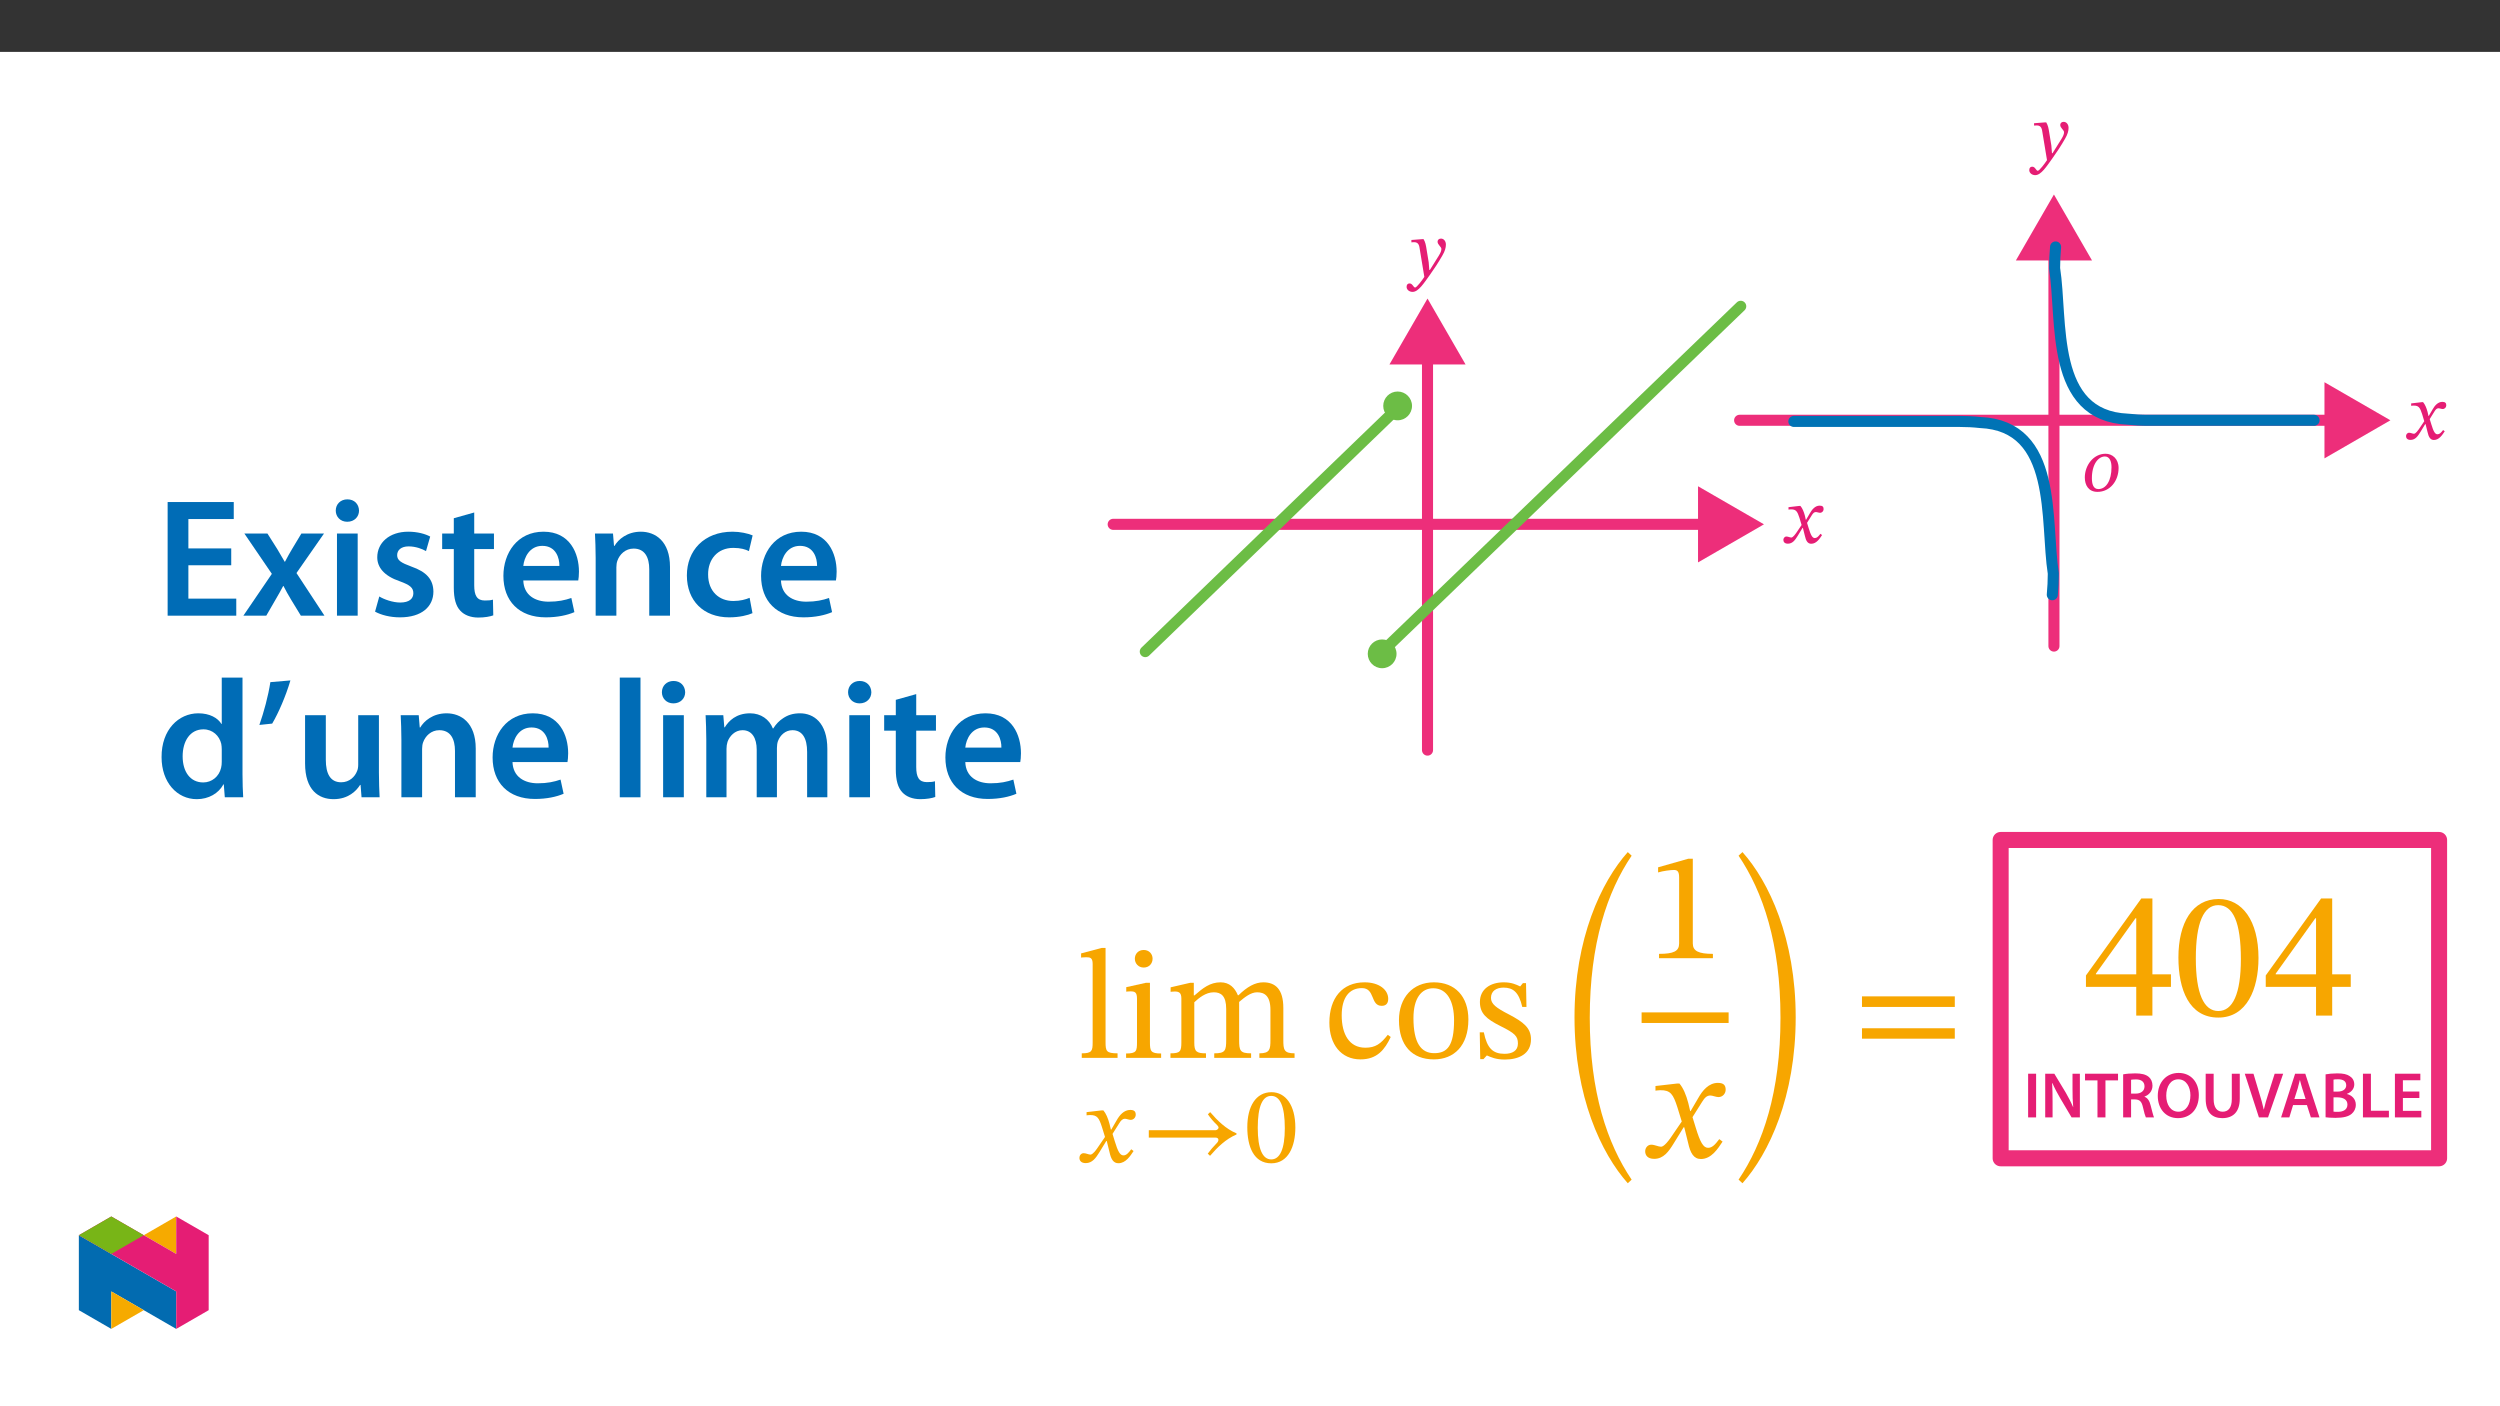 ﻿<?xml version="1.0" encoding="utf-8"?>
<svg xmlns="http://www.w3.org/2000/svg" xmlns:xlink="http://www.w3.org/1999/xlink" viewBox="0 0 960 540" version="1.1">
  <rect x="0" y="0" width="960" height="540" fill="#333333" stroke="none"/>
  <defs>
    <g>
      <symbol overflow="visible" id="glyph0-0">
        <path style="stroke:none;" d="M 9.562 -5.078 L 9.562 -5.562 C 9.562 -8.812 14.375 -11.156 14.375 -15.547 C 14.375 -18.656 11.781 -20.031 8.844 -20.031 C 5.828 -20.031 3.766 -18.297 3.766 -15.875 C 3.766 -14.469 4.328 -13.781 5.297 -13.781 C 6.016 -13.781 6.641 -14.172 6.641 -15.094 C 6.641 -16.234 6.016 -16.266 6.016 -17.25 C 6.016 -18.172 6.812 -18.859 8.578 -18.859 C 10.484 -18.859 11.688 -17.812 11.688 -15.453 C 11.688 -10.844 8.375 -9.75 8.375 -5.859 L 8.375 -5.078 Z M 10.703 -1.438 C 10.703 -2.359 10.078 -3.234 9.031 -3.234 C 7.922 -3.234 7.266 -2.391 7.266 -1.438 C 7.266 -0.453 7.828 0.234 9 0.234 C 10.078 0.234 10.703 -0.484 10.703 -1.438 Z M 17.781 5.047 L 17.781 -23.5 L 0.297 -23.5 L 0.297 5.047 Z M 16.234 3.438 L 1.828 3.438 L 1.828 -21.938 L 16.234 -21.938 Z M 16.234 3.438 " />
      </symbol>
      <symbol overflow="visible" id="glyph0-1">
        <path style="stroke:none;" d="M 7.5 -9.719 C 7.141 -12.109 6.938 -13.062 6.25 -14.234 L 5.828 -14.234 L 1.578 -13.906 L 1.578 -13 C 1.578 -13 2.219 -13.062 2.625 -13.062 C 4.453 -13.062 4.609 -11.594 4.812 -10.25 L 6.547 0.266 C 5.734 1.547 3.594 4.359 3.016 4.359 C 2.359 4.359 2.031 2.781 0.891 2.781 C 0.203 2.781 -0.266 3.203 -0.266 4.094 C -0.266 5.203 0.781 6.031 2.031 6.031 C 4.297 6.031 6.391 2.656 8.641 -0.453 C 10.188 -2.594 11.891 -5.172 13.516 -8.016 C 14.469 -9.625 14.828 -10.969 14.828 -12.141 C 14.828 -13.422 14.047 -14.438 12.938 -14.438 C 12.078 -14.438 11.625 -13.875 11.625 -13.234 C 11.625 -12.109 13.094 -11.266 13.094 -10.484 C 13.094 -9.781 12.828 -9.062 12.109 -7.891 L 8.672 -2.391 L 8.453 -2.391 L 8.219 -5.344 Z M 7.5 -9.719 " />
      </symbol>
      <symbol overflow="visible" id="glyph0-2">
        <path style="stroke:none;" d="M 9.422 -8.938 L 9.297 -8.938 L 8.969 -10.438 C 8.547 -12.047 7.984 -13.359 7.234 -14.234 L 6.812 -14.234 L 2.656 -13.75 L 2.656 -12.828 C 2.656 -12.828 3.109 -12.906 3.594 -12.906 C 5.562 -12.938 6.062 -12.141 6.875 -9.625 L 7.688 -6.906 L 5.562 -3.766 C 4.391 -2.094 3.859 -2.094 3.734 -2.094 C 3.234 -2.094 2.516 -2.484 1.859 -2.484 C 1.141 -2.484 0.688 -1.797 0.688 -1.203 C 0.688 -0.453 1.141 0.266 2.422 0.266 C 4.219 0.266 5.203 -1.141 6.156 -2.688 L 8.047 -5.797 L 8.188 -5.797 L 8.938 -2.781 C 9.359 -0.844 10.016 0.297 11.391 0.297 C 13.422 0.297 14.672 -1.734 15.547 -3.047 L 14.922 -3.531 C 14.109 -2.453 13.547 -1.891 12.766 -1.891 C 11.844 -1.891 11.234 -2.953 10.406 -5.703 L 9.781 -7.734 L 11.594 -10.641 C 12.109 -11.484 12.531 -11.891 13.219 -11.891 C 13.594 -11.891 14.281 -11.594 14.766 -11.594 C 15.578 -11.594 16.141 -12.281 16.141 -13 C 16.141 -13.844 15.781 -14.344 14.641 -14.344 C 12.891 -14.344 11.688 -12.859 10.875 -11.422 Z M 9.422 -8.938 " />
      </symbol>
      <symbol overflow="visible" id="glyph0-3">
        <path style="stroke:none;" d="M 13.75 -8.875 C 13.75 -12.438 11.297 -14.344 8.766 -14.344 C 4.062 -14.344 0.781 -9.859 0.781 -5.234 C 0.781 -2.297 2.188 0.297 5.656 0.297 C 10.406 0.297 13.75 -3.859 13.75 -8.875 Z M 11.031 -9.172 C 11.031 -3.969 8.938 -0.781 5.984 -0.781 C 4 -0.781 3.5 -2.781 3.5 -4.969 C 3.5 -10.312 5.953 -13.297 8.516 -13.297 C 10.312 -13.297 11.031 -11.391 11.031 -9.172 Z M 11.031 -9.172 " />
      </symbol>
      <symbol overflow="visible" id="glyph1-0">
        <path style="stroke:none;" d="M 22.312 -11.859 L 22.312 -12.969 C 22.312 -20.578 33.547 -26.016 33.547 -36.266 C 33.547 -43.516 27.469 -46.656 20.641 -46.656 C 13.594 -46.656 8.781 -42.672 8.781 -37.031 C 8.781 -33.75 10.109 -32.141 12.344 -32.141 C 14.016 -32.141 15.484 -33.047 15.484 -35.219 C 15.484 -37.859 14.016 -37.938 14.016 -40.234 C 14.016 -42.406 15.906 -44 20.016 -44 C 24.484 -44 27.266 -41.562 27.266 -36.047 C 27.266 -25.312 19.531 -22.734 19.531 -13.672 L 19.531 -11.859 Z M 24.969 -3.344 C 24.969 -5.516 23.5 -7.469 21.062 -7.469 C 18.484 -7.469 16.953 -5.578 16.953 -3.344 C 16.953 -1.047 18.266 0.562 20.984 0.562 C 23.5 0.562 24.969 -1.109 24.969 -3.344 Z M 41.484 11.781 L 41.484 -54.734 L 0.703 -54.734 L 0.703 11.781 Z M 37.859 8.094 L 4.25 8.094 L 4.25 -51.188 L 37.859 -51.188 Z M 37.859 8.094 " />
      </symbol>
      <symbol overflow="visible" id="glyph1-1">
        <path style="stroke:none;" d="M 33.547 -11.016 L 33.547 -15.828 L 26.422 -15.828 L 26.422 -44.984 L 22.172 -44.984 L 0.906 -15.406 L 0.906 -11.016 L 20.219 -11.016 L 20.219 0 L 26.422 0 L 26.422 -11.016 Z M 20.219 -15.828 L 4.734 -15.828 L 4.734 -16.109 L 19.938 -37.375 L 20.219 -37.375 Z M 20.219 -15.828 " />
      </symbol>
      <symbol overflow="visible" id="glyph1-2">
        <path style="stroke:none;" d="M 32.641 -22.109 C 32.641 -36.469 26.359 -44.766 17.359 -44.766 C 7.25 -44.766 1.891 -35.562 1.891 -22.312 C 1.891 -9.969 6 0.766 17.219 0.766 C 28.172 0.766 32.641 -10.188 32.641 -22.109 Z M 25.875 -21.688 C 25.875 -8.297 22.734 -1.75 17.219 -1.75 C 11.641 -1.75 8.578 -8.438 8.578 -21.969 C 8.578 -35.781 11.641 -42.406 17.156 -42.406 C 22.875 -42.406 25.875 -35.844 25.875 -21.688 Z M 25.875 -21.688 " />
      </symbol>
      <symbol overflow="visible" id="glyph2-0">
        <path style="stroke:none;" d="M 0 0 L 12.453 0 L 12.453 -17.438 L 0 -17.438 Z M 6.219 -9.844 L 2 -16.188 L 10.453 -16.188 Z M 6.969 -8.719 L 11.203 -15.062 L 11.203 -2.359 Z M 2 -1.25 L 6.219 -7.594 L 10.453 -1.25 Z M 1.25 -15.062 L 5.484 -8.719 L 1.25 -2.359 Z M 1.25 -15.062 " />
      </symbol>
      <symbol overflow="visible" id="glyph2-1">
        <path style="stroke:none;" d="M 1.766 -16.781 L 1.766 0 L 4.828 0 L 4.828 -16.781 Z M 1.766 -16.781 " />
      </symbol>
      <symbol overflow="visible" id="glyph2-2">
        <path style="stroke:none;" d="M 4.578 0 L 4.578 -6 C 4.578 -8.766 4.531 -10.984 4.406 -13.156 L 4.516 -13.172 C 5.328 -11.281 6.422 -9.234 7.5 -7.391 L 11.875 0 L 15.062 0 L 15.062 -16.781 L 12.234 -16.781 L 12.234 -10.938 C 12.234 -8.375 12.281 -6.203 12.5 -3.953 L 12.453 -3.953 C 11.688 -5.781 10.688 -7.719 9.594 -9.594 L 5.25 -16.781 L 1.75 -16.781 L 1.75 0 Z M 4.578 0 " />
      </symbol>
      <symbol overflow="visible" id="glyph2-3">
        <path style="stroke:none;" d="M 4.984 0 L 8.047 0 L 8.047 -14.219 L 12.875 -14.219 L 12.875 -16.781 L 0.203 -16.781 L 0.203 -14.219 L 4.984 -14.219 Z M 4.984 0 " />
      </symbol>
      <symbol overflow="visible" id="glyph2-4">
        <path style="stroke:none;" d="M 1.766 0 L 4.812 0 L 4.812 -6.906 L 6.344 -6.906 C 8.094 -6.844 8.859 -6.156 9.359 -3.953 C 9.812 -1.875 10.234 -0.5 10.484 0 L 13.625 0 C 13.297 -0.641 12.859 -2.594 12.297 -4.688 C 11.906 -6.297 11.188 -7.469 9.969 -7.922 L 9.969 -8 C 11.562 -8.547 13.031 -10.016 13.031 -12.172 C 13.031 -13.625 12.5 -14.797 11.578 -15.562 C 10.438 -16.516 8.812 -16.906 6.406 -16.906 C 4.625 -16.906 2.938 -16.766 1.766 -16.531 Z M 4.812 -14.453 C 5.109 -14.516 5.734 -14.594 6.703 -14.594 C 8.688 -14.594 9.969 -13.719 9.969 -11.906 C 9.969 -10.234 8.688 -9.141 6.625 -9.141 L 4.812 -9.141 Z M 4.812 -14.453 " />
      </symbol>
      <symbol overflow="visible" id="glyph2-5">
        <path style="stroke:none;" d="M 8.891 -17.078 C 4.156 -17.078 0.891 -13.453 0.891 -8.266 C 0.891 -3.359 3.891 0.281 8.641 0.281 C 13.25 0.281 16.656 -2.938 16.656 -8.562 C 16.656 -13.375 13.766 -17.078 8.891 -17.078 Z M 8.797 -14.625 C 11.859 -14.625 13.422 -11.625 13.422 -8.469 C 13.422 -4.953 11.75 -2.188 8.797 -2.188 C 5.859 -2.188 4.141 -4.906 4.141 -8.344 C 4.141 -11.812 5.75 -14.625 8.797 -14.625 Z M 8.797 -14.625 " />
      </symbol>
      <symbol overflow="visible" id="glyph2-6">
        <path style="stroke:none;" d="M 1.75 -16.781 L 1.75 -7.172 C 1.75 -1.891 4.266 0.281 8.141 0.281 C 12.172 0.281 14.844 -2.016 14.844 -7.203 L 14.844 -16.781 L 11.781 -16.781 L 11.781 -7 C 11.781 -3.719 10.453 -2.188 8.25 -2.188 C 6.172 -2.188 4.812 -3.719 4.812 -7 L 4.812 -16.781 Z M 1.75 -16.781 " />
      </symbol>
      <symbol overflow="visible" id="glyph2-7">
        <path style="stroke:none;" d="M 9.109 0 L 14.922 -16.781 L 11.656 -16.781 L 9.219 -9.109 C 8.562 -7.078 7.938 -5.031 7.5 -3.031 L 7.453 -3.031 C 7.031 -5.078 6.453 -7.031 5.797 -9.141 L 3.516 -16.781 L 0.172 -16.781 L 5.609 0 Z M 9.109 0 " />
      </symbol>
      <symbol overflow="visible" id="glyph2-8">
        <path style="stroke:none;" d="M 10.438 -4.75 L 11.953 0 L 15.266 0 L 9.812 -16.781 L 5.906 -16.781 L 0.516 0 L 3.688 0 L 5.125 -4.75 Z M 5.625 -7.078 L 6.922 -11.203 C 7.203 -12.203 7.469 -13.375 7.719 -14.344 L 7.766 -14.344 C 8.016 -13.375 8.297 -12.234 8.625 -11.203 L 9.938 -7.078 Z M 5.625 -7.078 " />
      </symbol>
      <symbol overflow="visible" id="glyph2-9">
        <path style="stroke:none;" d="M 1.766 -0.047 C 2.562 0.047 3.828 0.172 5.531 0.172 C 8.625 0.172 10.578 -0.344 11.781 -1.375 C 12.734 -2.188 13.375 -3.359 13.375 -4.859 C 13.375 -7.141 11.75 -8.547 9.984 -8.984 L 9.984 -9.062 C 11.812 -9.734 12.781 -11.141 12.781 -12.672 C 12.781 -14.125 12.078 -15.219 11.031 -15.844 C 9.906 -16.609 8.5 -16.906 6.25 -16.906 C 4.516 -16.906 2.734 -16.734 1.766 -16.531 Z M 4.812 -14.516 C 5.125 -14.594 5.656 -14.641 6.547 -14.641 C 8.5 -14.641 9.688 -13.922 9.688 -12.328 C 9.688 -10.906 8.516 -9.906 6.375 -9.906 L 4.812 -9.906 Z M 4.812 -7.703 L 6.328 -7.703 C 8.438 -7.703 10.156 -6.906 10.156 -4.938 C 10.156 -2.859 8.391 -2.141 6.422 -2.141 C 5.734 -2.141 5.203 -2.141 4.812 -2.219 Z M 4.812 -7.703 " />
      </symbol>
      <symbol overflow="visible" id="glyph2-10">
        <path style="stroke:none;" d="M 1.766 0 L 11.734 0 L 11.734 -2.562 L 4.828 -2.562 L 4.828 -16.781 L 1.766 -16.781 Z M 1.766 0 " />
      </symbol>
      <symbol overflow="visible" id="glyph2-11">
        <path style="stroke:none;" d="M 11.156 -9.938 L 4.828 -9.938 L 4.828 -14.266 L 11.531 -14.266 L 11.531 -16.781 L 1.766 -16.781 L 1.766 0 L 11.906 0 L 11.906 -2.516 L 4.828 -2.516 L 4.828 -7.453 L 11.156 -7.453 Z M 11.156 -9.938 " />
      </symbol>
      <symbol overflow="visible" id="glyph3-0">
        <path style="stroke:none;" d="M 19.125 -10.156 L 19.125 -11.125 C 19.125 -17.641 28.75 -22.297 28.75 -31.094 C 28.75 -37.297 23.547 -40 17.688 -40 C 11.656 -40 7.531 -36.594 7.531 -31.75 C 7.531 -28.938 8.672 -27.562 10.578 -27.562 C 12.016 -27.562 13.266 -28.344 13.266 -30.188 C 13.266 -32.469 12.016 -32.516 12.016 -34.5 C 12.016 -36.344 13.625 -37.719 17.156 -37.719 C 20.984 -37.719 23.375 -35.625 23.375 -30.906 C 23.375 -21.703 16.734 -19.484 16.734 -11.719 L 16.734 -10.156 Z M 21.406 -2.875 C 21.406 -4.719 20.141 -6.391 18.047 -6.391 C 15.844 -6.391 14.531 -4.781 14.531 -2.875 C 14.531 -0.891 15.656 0.484 18 0.484 C 20.141 0.484 21.406 -0.953 21.406 -2.875 Z M 35.562 10.109 L 35.562 -46.922 L 0.594 -46.922 L 0.594 10.109 Z M 32.469 6.938 L 3.641 6.938 L 3.641 -43.875 L 32.469 -43.875 Z M 32.469 6.938 " />
      </symbol>
      <symbol overflow="visible" id="glyph3-1">
        <path style="stroke:none;" d="M 15.547 -1.734 C 11.234 -1.734 10.938 -2.578 10.938 -6.031 L 10.938 -42.203 L 9.453 -42.203 L 1.547 -40.109 L 1.547 -38.5 C 1.547 -38.5 2.453 -38.625 3.469 -38.625 C 4.969 -38.625 5.984 -38.5 5.984 -36.047 L 5.984 -6.031 C 5.984 -2.688 5.734 -1.734 1.797 -1.734 L 1.797 0 L 15.547 0 Z M 15.547 -1.734 " />
      </symbol>
      <symbol overflow="visible" id="glyph3-2">
        <path style="stroke:none;" d="M 8.672 -41.422 C 6.578 -41.422 5.266 -39.875 5.266 -38.078 C 5.266 -36.234 6.641 -34.672 8.672 -34.672 C 10.766 -34.672 12.078 -36.234 12.078 -38.078 C 12.078 -39.875 10.766 -41.422 8.672 -41.422 Z M 15.359 -1.672 C 11.359 -1.672 11.062 -2.578 11.062 -6.031 L 11.062 -28.812 L 9.5 -28.812 L 1.969 -27.141 L 1.969 -25.406 C 1.969 -25.406 2.625 -25.531 3.469 -25.531 C 5.203 -25.531 6.094 -25.281 6.094 -22.719 L 6.094 -6.031 C 6.094 -2.625 5.922 -1.672 1.906 -1.672 L 1.906 0 L 15.359 0 Z M 15.359 -1.672 " />
      </symbol>
      <symbol overflow="visible" id="glyph3-3">
        <path style="stroke:none;" d="M 11.062 -21.344 C 12.797 -22.953 15.422 -25.172 18.531 -25.172 C 21.281 -25.172 23.312 -23.859 23.312 -18.766 L 23.312 -6.938 C 23.312 -2.75 22.953 -1.734 18.719 -1.734 L 18.719 0 L 32.875 0 L 32.875 -1.734 C 28.578 -1.734 28.281 -2.812 28.281 -6.938 L 28.281 -21.469 C 30.25 -23.141 32.703 -25.172 35.156 -25.172 C 37.969 -25.172 40.297 -23.859 40.297 -18.406 L 40.297 -6.938 C 40.297 -3.281 40.109 -1.734 36.047 -1.734 L 36.047 0 L 49.562 0 L 49.562 -1.734 C 45.438 -1.734 45.25 -3.172 45.25 -6.938 L 45.25 -19.125 C 45.25 -26.359 42.203 -29 37.547 -29 C 34.375 -29 31.328 -27.266 28.031 -24.031 L 27.797 -24.031 C 26.609 -26.906 24.562 -29 21.156 -29 C 17.094 -29 14.344 -26.781 11.125 -23.969 L 10.875 -23.969 L 10.875 -28.812 L 9.453 -28.812 L 1.969 -27.078 L 1.969 -25.344 C 1.969 -25.344 2.688 -25.469 3.594 -25.469 C 5.266 -25.469 6.094 -24.922 6.094 -22.781 L 6.094 -6.031 C 6.094 -2.453 5.672 -1.734 1.906 -1.734 L 1.906 0 L 15.547 0 L 15.547 -1.734 C 11.844 -1.734 11.062 -2.453 11.062 -5.797 Z M 11.062 -21.344 " />
      </symbol>
      <symbol overflow="visible" id="glyph3-4">
        <path style="stroke:none;" d="M 24.391 -8.844 C 21.703 -5.375 19.672 -3.891 15.781 -3.891 C 9.625 -3.891 6.703 -9.031 6.703 -16.312 C 6.703 -23.188 9.625 -26.781 14.469 -26.781 C 19.609 -26.781 17.641 -19.969 22.062 -19.969 C 23.734 -19.969 24.562 -20.922 24.562 -22.656 C 24.562 -26.125 21.109 -29 15.484 -29 C 6.875 -29 1.969 -22.891 1.969 -13.516 C 1.969 -5.203 6.453 0.594 13.922 0.594 C 20.328 0.594 23.25 -3.172 25.531 -8.016 Z M 24.391 -8.844 " />
      </symbol>
      <symbol overflow="visible" id="glyph3-5">
        <path style="stroke:none;" d="M 15.422 -29 C 7.359 -29 2.031 -23.141 2.031 -14.469 C 2.031 -4.781 7.047 0.594 15.422 0.594 C 23.188 0.594 28.688 -4.656 28.688 -14.703 C 28.688 -23.547 23.609 -29 15.422 -29 Z M 15.188 -26.719 C 20.5 -26.719 23.188 -21.766 23.188 -14.406 C 23.188 -4.656 20.562 -1.797 15.656 -1.797 C 10.516 -1.734 7.594 -5.734 7.594 -15.25 C 7.594 -22.891 10.641 -26.719 15.188 -26.719 Z M 15.188 -26.719 " />
      </symbol>
      <symbol overflow="visible" id="glyph3-6">
        <path style="stroke:none;" d="M 2.328 -9.797 L 2.516 0.484 L 3.766 0.484 L 5.016 -0.891 L 5.141 -0.891 C 6.703 -0.234 8.484 0.656 11.953 0.656 C 17.344 0.656 22 -1.5 22 -7.109 C 22 -11.531 19.062 -13.75 13.625 -16.625 C 8.609 -19.188 6.641 -20.688 6.641 -23.016 C 6.641 -25.703 8.734 -26.969 11.484 -26.969 C 15.125 -26.969 17.344 -25.234 18.656 -19.547 L 20.266 -19.547 L 20.094 -28.688 L 18.891 -28.688 L 17.875 -27.438 L 17.812 -27.438 C 16.312 -28.156 14.531 -29 11.531 -29 C 6.391 -29 2.391 -26.359 2.391 -21.469 C 2.391 -17.031 4.844 -14.953 10.281 -12.203 C 15.844 -9.453 16.984 -8.312 16.984 -5.5 C 16.984 -2.688 14.828 -1.547 11.844 -1.547 C 7.406 -1.547 5.141 -3.641 3.891 -9.797 Z M 2.328 -9.797 " />
      </symbol>
      <symbol overflow="visible" id="glyph4-0">
        <path style="stroke:none;" d="M 13.391 -7.109 L 13.391 -7.781 C 13.391 -12.344 20.125 -15.609 20.125 -21.766 C 20.125 -26.109 16.484 -28 12.391 -28 C 8.156 -28 5.266 -25.609 5.266 -22.219 C 5.266 -20.25 6.062 -19.297 7.406 -19.297 C 8.406 -19.297 9.297 -19.828 9.297 -21.125 C 9.297 -22.719 8.406 -22.766 8.406 -24.141 C 8.406 -25.438 9.547 -26.406 12.016 -26.406 C 14.688 -26.406 16.359 -24.938 16.359 -21.641 C 16.359 -15.188 11.719 -13.641 11.719 -8.203 L 11.719 -7.109 Z M 14.984 -2.016 C 14.984 -3.312 14.094 -4.484 12.641 -4.484 C 11.094 -4.484 10.172 -3.344 10.172 -2.016 C 10.172 -0.625 10.969 0.328 12.594 0.328 C 14.094 0.328 14.984 -0.672 14.984 -2.016 Z M 24.891 7.078 L 24.891 -32.844 L 0.422 -32.844 L 0.422 7.078 Z M 22.719 4.859 L 2.547 4.859 L 2.547 -30.719 L 22.719 -30.719 Z M 22.719 4.859 " />
      </symbol>
      <symbol overflow="visible" id="glyph4-1">
        <path style="stroke:none;" d="M 13.188 -12.469 L 13.062 -12.469 L 12.547 -14.609 C 11.969 -16.859 11.172 -18.703 10.172 -19.875 L 9.547 -19.875 L 3.719 -19.203 L 3.719 -17.953 C 3.719 -17.953 4.359 -18.078 5.016 -18.078 C 7.781 -18.125 8.5 -16.984 9.625 -13.469 L 10.797 -9.672 L 7.781 -5.266 C 6.156 -2.922 5.391 -2.891 5.234 -2.891 C 4.516 -2.891 3.516 -3.438 2.594 -3.438 C 1.594 -3.438 0.969 -2.516 0.969 -1.672 C 0.969 -0.625 1.594 0.375 3.391 0.375 C 5.906 0.375 7.281 -1.594 8.625 -3.766 L 11.297 -8.125 L 11.469 -8.125 L 12.516 -3.891 C 13.094 -1.172 14.016 0.422 15.938 0.422 C 18.781 0.422 20.547 -2.422 21.766 -4.266 L 20.875 -4.938 C 19.75 -3.438 18.953 -2.594 17.875 -2.594 C 16.562 -2.594 15.734 -4.141 14.562 -7.984 L 13.688 -10.844 L 16.234 -14.891 C 16.953 -16.062 17.531 -16.656 18.5 -16.656 C 19.031 -16.656 20 -16.234 20.672 -16.234 C 21.797 -16.234 22.594 -17.203 22.594 -18.203 C 22.594 -19.375 22.094 -20.047 20.5 -20.047 C 18.031 -20.047 16.359 -18 15.234 -15.984 Z M 13.188 -12.469 " />
      </symbol>
      <symbol overflow="visible" id="glyph4-2">
        <path style="stroke:none;" d="M 36.656 -11.047 C 32.547 -12.766 29.297 -15.984 26.531 -19.203 L 25.656 -18.375 C 26.609 -16.953 27.906 -15.438 29.172 -14.266 C 29.578 -13.844 29.75 -13.562 29.75 -13.188 C 29.75 -12.766 29.078 -12.266 28.656 -12.266 L 2.969 -12.266 L 2.969 -9.422 L 28.625 -9.422 C 29.375 -9.422 29.703 -9 29.703 -8.578 C 29.703 -8.203 29.5 -7.734 29.125 -7.359 C 27.828 -6.031 26.609 -4.641 25.609 -3.266 L 26.484 -2.422 C 29.297 -5.688 32.547 -8.875 36.656 -10.625 Z M 36.656 -11.047 " />
      </symbol>
      <symbol overflow="visible" id="glyph4-3">
        <path style="stroke:none;" d="M 19.578 -13.266 C 19.578 -21.891 15.812 -26.859 10.422 -26.859 C 4.359 -26.859 1.125 -21.344 1.125 -13.391 C 1.125 -5.984 3.594 0.453 10.328 0.453 C 16.906 0.453 19.578 -6.109 19.578 -13.266 Z M 15.531 -13.016 C 15.531 -4.984 13.641 -1.047 10.328 -1.047 C 6.984 -1.047 5.141 -5.062 5.141 -13.188 C 5.141 -21.469 6.984 -25.438 10.297 -25.438 C 13.719 -25.438 15.531 -21.5 15.531 -13.016 Z M 15.531 -13.016 " />
      </symbol>
      <symbol overflow="visible" id="glyph5-0">
        <path style="stroke:none;" d="M 19.125 -10.156 L 19.125 -11.125 C 19.125 -17.641 28.75 -22.297 28.75 -31.094 C 28.75 -37.297 23.547 -40 17.688 -40 C 11.656 -40 7.531 -36.594 7.531 -31.75 C 7.531 -28.938 8.672 -27.562 10.578 -27.562 C 12.016 -27.562 13.266 -28.344 13.266 -30.188 C 13.266 -32.469 12.016 -32.516 12.016 -34.5 C 12.016 -36.344 13.625 -37.719 17.156 -37.719 C 20.984 -37.719 23.375 -35.625 23.375 -30.906 C 23.375 -21.703 16.734 -19.484 16.734 -11.719 L 16.734 -10.156 Z M 21.406 -2.875 C 21.406 -4.719 20.141 -6.391 18.047 -6.391 C 15.844 -6.391 14.531 -4.781 14.531 -2.875 C 14.531 -0.891 15.656 0.484 18 0.484 C 20.141 0.484 21.406 -0.953 21.406 -2.875 Z M 35.562 10.109 L 35.562 -46.922 L 0.594 -46.922 L 0.594 10.109 Z M 32.469 6.938 L 3.641 6.938 L 3.641 -43.875 L 32.469 -43.875 Z M 32.469 6.938 " />
      </symbol>
      <symbol overflow="visible" id="glyph5-1">
        <path style="stroke:none;" d="M 5.141 -16.312 C 5.141 14.172 15.422 35.984 25.594 47.406 L 27.078 46.031 C 17.75 32.219 11 12.5 11 -16.141 C 11 -44.781 17.75 -64.562 27.078 -78.375 L 25.594 -79.75 C 15.484 -68.453 5.141 -46.625 5.141 -16.312 Z M 5.141 -16.312 " />
      </symbol>
      <symbol overflow="visible" id="glyph5-2">
        <path style="stroke:none;" d="M 25.469 0 L 25.469 -1.672 C 19.969 -1.672 17.75 -2.75 17.75 -5.672 L 17.75 -38.203 L 16.016 -38.203 L 4.422 -34.906 L 4.422 -32.938 C 6.281 -33.531 9.328 -33.891 10.516 -33.891 C 12.016 -33.891 12.5 -33.062 12.5 -30.969 L 12.5 -5.672 C 12.5 -2.688 10.406 -1.672 4.781 -1.672 L 4.781 0 Z M 25.469 0 " />
      </symbol>
      <symbol overflow="visible" id="glyph5-3">
        <path style="stroke:none;" d="M 18.828 -17.812 L 18.656 -17.812 L 17.938 -20.859 C 17.094 -24.094 15.969 -26.719 14.531 -28.391 L 13.625 -28.391 L 5.328 -27.438 L 5.328 -25.641 C 5.328 -25.641 6.219 -25.828 7.172 -25.828 C 11.125 -25.891 12.141 -24.266 13.75 -19.25 L 15.422 -13.812 L 11.125 -7.531 C 8.781 -4.188 7.719 -4.125 7.469 -4.125 C 6.453 -4.125 5.016 -4.906 3.703 -4.906 C 2.266 -4.906 1.375 -3.594 1.375 -2.391 C 1.375 -0.891 2.266 0.531 4.844 0.531 C 8.422 0.531 10.406 -2.266 12.312 -5.375 L 16.141 -11.594 L 16.375 -11.594 L 17.875 -5.562 C 18.719 -1.672 20.031 0.594 22.781 0.594 C 26.844 0.594 29.359 -3.469 31.094 -6.094 L 29.828 -7.047 C 28.219 -4.906 27.078 -3.703 25.531 -3.703 C 23.672 -3.703 22.484 -5.922 20.797 -11.422 L 19.547 -15.484 L 23.188 -21.281 C 24.219 -22.953 25.047 -23.797 26.422 -23.797 C 27.203 -23.797 28.578 -23.188 29.531 -23.188 C 31.141 -23.188 32.281 -24.562 32.281 -26 C 32.281 -27.672 31.562 -28.641 29.297 -28.641 C 25.766 -28.641 23.375 -25.703 21.766 -22.844 Z M 18.828 -17.812 " />
      </symbol>
      <symbol overflow="visible" id="glyph5-4">
        <path style="stroke:none;" d="M 24.562 -16.312 C 24.562 -46.625 14.234 -68.453 4.125 -79.75 L 2.625 -78.375 C 11.953 -64.562 18.719 -44.781 18.719 -16.141 C 18.719 12.5 11.953 32.219 2.625 46.031 L 4.125 47.406 C 14.281 35.984 24.562 14.172 24.562 -16.312 Z M 24.562 -16.312 " />
      </symbol>
      <symbol overflow="visible" id="glyph5-5">
        <path style="stroke:none;" d="M 39.344 -19.547 L 39.344 -23.609 L 3.703 -23.609 L 3.703 -19.547 Z M 39.344 -7.359 L 39.344 -11.359 L 3.703 -11.359 L 3.703 -7.359 Z M 39.344 -7.359 " />
      </symbol>
      <symbol overflow="visible" id="glyph6-0">
        <path style="stroke:none;" d="M 0 0 L 32.375 0 L 32.375 -45.328 L 0 -45.328 Z M 16.188 -25.578 L 5.188 -42.094 L 27.188 -42.094 Z M 18.125 -22.656 L 29.141 -39.172 L 29.141 -6.156 Z M 5.188 -3.234 L 16.188 -19.75 L 27.188 -3.234 Z M 3.234 -39.172 L 14.25 -22.656 L 3.234 -6.156 Z M 3.234 -39.172 " />
      </symbol>
      <symbol overflow="visible" id="glyph6-1">
        <path style="stroke:none;" d="M 29.016 -25.828 L 12.562 -25.828 L 12.562 -37.109 L 29.984 -37.109 L 29.984 -43.641 L 4.594 -43.641 L 4.594 0 L 30.953 0 L 30.953 -6.547 L 12.562 -6.547 L 12.562 -19.359 L 29.016 -19.359 Z M 29.016 -25.828 " />
      </symbol>
      <symbol overflow="visible" id="glyph6-2">
        <path style="stroke:none;" d="M 0.719 -31.531 L 11.266 -16.062 L 0.328 0 L 9.125 0 L 12.75 -6.281 C 13.734 -8.031 14.703 -9.578 15.609 -11.391 L 15.734 -11.391 C 16.641 -9.641 17.547 -7.969 18.578 -6.281 L 22.406 0 L 31.469 0 L 20.719 -16.375 L 31.281 -31.531 L 22.594 -31.531 L 19.094 -25.703 C 18.125 -24.094 17.219 -22.469 16.312 -20.719 L 16.188 -20.719 C 15.281 -22.344 14.375 -23.891 13.344 -25.578 L 9.578 -31.531 Z M 0.719 -31.531 " />
      </symbol>
      <symbol overflow="visible" id="glyph6-3">
        <path style="stroke:none;" d="M 12.234 0 L 12.234 -31.531 L 4.281 -31.531 L 4.281 0 Z M 8.281 -44.672 C 5.641 -44.672 3.812 -42.797 3.812 -40.344 C 3.812 -38.016 5.562 -36.062 8.219 -36.062 C 11 -36.062 12.75 -38.016 12.75 -40.344 C 12.688 -42.797 11 -44.672 8.281 -44.672 Z M 8.281 -44.672 " />
      </symbol>
      <symbol overflow="visible" id="glyph6-4">
        <path style="stroke:none;" d="M 2.328 -1.547 C 4.656 -0.266 8.094 0.641 11.906 0.641 C 20.266 0.641 24.734 -3.5 24.734 -9.266 C 24.672 -13.922 22.078 -16.828 16.312 -18.844 C 12.297 -20.328 10.812 -21.234 10.812 -23.25 C 10.812 -25.188 12.375 -26.609 15.219 -26.609 C 18 -26.609 20.594 -25.578 21.891 -24.797 L 23.5 -30.375 C 21.625 -31.406 18.578 -32.25 15.094 -32.25 C 7.766 -32.25 3.172 -27.969 3.172 -22.406 C 3.172 -18.641 5.703 -15.281 11.844 -13.203 C 15.734 -11.781 17.031 -10.75 17.031 -8.609 C 17.031 -6.547 15.469 -5.047 11.984 -5.047 C 9.125 -5.047 5.703 -6.281 3.953 -7.375 Z M 2.328 -1.547 " />
      </symbol>
      <symbol overflow="visible" id="glyph6-5">
        <path style="stroke:none;" d="M 5.562 -37.422 L 5.562 -31.531 L 1.094 -31.531 L 1.094 -25.578 L 5.562 -25.578 L 5.562 -10.75 C 5.562 -6.609 6.344 -3.688 8.094 -1.875 C 9.578 -0.266 11.984 0.719 14.953 0.719 C 17.422 0.719 19.547 0.328 20.719 -0.125 L 20.594 -6.156 C 19.688 -5.891 18.906 -5.828 17.484 -5.828 C 14.438 -5.828 13.406 -7.766 13.406 -11.656 L 13.406 -25.578 L 20.984 -25.578 L 20.984 -31.531 L 13.406 -31.531 L 13.406 -39.625 Z M 5.562 -37.422 " />
      </symbol>
      <symbol overflow="visible" id="glyph6-6">
        <path style="stroke:none;" d="M 31.016 -13.531 C 31.141 -14.25 31.281 -15.406 31.281 -16.906 C 31.281 -23.828 27.906 -32.25 17.672 -32.25 C 7.578 -32.25 2.266 -24.016 2.266 -15.281 C 2.266 -5.641 8.281 0.641 18.516 0.641 C 23.047 0.641 26.812 -0.188 29.531 -1.359 L 28.359 -6.797 C 25.906 -5.953 23.312 -5.375 19.625 -5.375 C 14.5 -5.375 10.094 -7.828 9.906 -13.531 Z M 9.906 -19.094 C 10.234 -22.344 12.297 -26.812 17.219 -26.812 C 22.531 -26.812 23.828 -22.016 23.766 -19.094 Z M 9.906 -19.094 " />
      </symbol>
      <symbol overflow="visible" id="glyph6-7">
        <path style="stroke:none;" d="M 4.281 0 L 12.234 0 L 12.234 -18.578 C 12.234 -19.484 12.375 -20.469 12.625 -21.109 C 13.469 -23.5 15.672 -25.766 18.844 -25.766 C 23.188 -25.766 24.859 -22.344 24.859 -17.812 L 24.859 0 L 32.828 0 L 32.828 -18.719 C 32.828 -28.688 27.125 -32.25 21.625 -32.25 C 16.375 -32.25 12.953 -29.266 11.531 -26.812 L 11.328 -26.812 L 10.938 -31.531 L 4.016 -31.531 C 4.141 -28.812 4.281 -25.766 4.281 -22.141 Z M 4.281 0 " />
      </symbol>
      <symbol overflow="visible" id="glyph6-8">
        <path style="stroke:none;" d="M 26.359 -6.859 C 24.797 -6.219 22.797 -5.641 20.078 -5.641 C 14.641 -5.641 10.422 -9.328 10.422 -15.797 C 10.359 -21.562 13.984 -26.031 20.078 -26.031 C 22.922 -26.031 24.797 -25.453 26.094 -24.797 L 27.516 -30.828 C 25.703 -31.594 22.734 -32.25 19.812 -32.25 C 8.734 -32.25 2.266 -24.922 2.266 -15.469 C 2.266 -5.703 8.672 0.641 18.516 0.641 C 22.469 0.641 25.766 -0.188 27.453 -0.969 Z M 26.359 -6.859 " />
      </symbol>
      <symbol overflow="visible" id="glyph6-9">
        <path style="stroke:none;" d="M 25.375 -45.969 L 25.375 -28.172 L 25.25 -28.172 C 23.828 -30.5 20.719 -32.25 16.375 -32.25 C 8.812 -32.25 2.203 -25.969 2.266 -15.406 C 2.266 -5.703 8.219 0.719 15.797 0.719 C 20.328 0.719 24.156 -1.484 26.031 -4.984 L 26.156 -4.984 L 26.547 0 L 33.609 0 C 33.469 -2.141 33.344 -5.641 33.344 -8.875 L 33.344 -45.969 Z M 25.375 -13.656 C 25.375 -12.828 25.312 -12.047 25.125 -11.328 C 24.344 -7.906 21.5 -5.703 18.266 -5.703 C 13.203 -5.703 10.359 -9.906 10.359 -15.734 C 10.359 -21.562 13.203 -26.094 18.328 -26.094 C 21.953 -26.094 24.469 -23.562 25.188 -20.531 C 25.312 -19.875 25.375 -19.031 25.375 -18.391 Z M 25.375 -13.656 " />
      </symbol>
      <symbol overflow="visible" id="glyph6-10">
        <path style="stroke:none;" d="M 6.094 -44.219 C 5.312 -38.984 3.562 -32.562 1.875 -27.781 L 6.797 -28.297 C 9.188 -32.312 12.047 -38.922 13.797 -44.875 Z M 6.094 -44.219 " />
      </symbol>
      <symbol overflow="visible" id="glyph6-11">
        <path style="stroke:none;" d="M 32.5 -31.531 L 24.547 -31.531 L 24.547 -12.5 C 24.547 -11.594 24.406 -10.688 24.094 -10.031 C 23.312 -7.969 21.234 -5.766 18 -5.766 C 13.797 -5.766 12.109 -9.125 12.109 -14.375 L 12.109 -31.531 L 4.141 -31.531 L 4.141 -13.016 C 4.141 -2.719 9.391 0.719 15.094 0.719 C 20.781 0.719 23.891 -2.531 25.25 -4.734 L 25.453 -4.734 L 25.828 0 L 32.766 0 C 32.641 -2.594 32.5 -5.703 32.5 -9.453 Z M 32.5 -31.531 " />
      </symbol>
      <symbol overflow="visible" id="glyph6-12">
        <path style="stroke:none;" d="M 4.281 0 L 12.234 0 L 12.234 -45.969 L 4.281 -45.969 Z M 4.281 0 " />
      </symbol>
      <symbol overflow="visible" id="glyph6-13">
        <path style="stroke:none;" d="M 4.281 0 L 12.047 0 L 12.047 -18.641 C 12.047 -19.547 12.172 -20.469 12.438 -21.297 C 13.203 -23.438 15.219 -25.766 18.188 -25.766 C 21.891 -25.766 23.641 -22.656 23.641 -18.266 L 23.641 0 L 31.406 0 L 31.406 -18.906 C 31.406 -19.812 31.531 -20.844 31.797 -21.562 C 32.641 -23.828 34.641 -25.766 37.359 -25.766 C 41.188 -25.766 43 -22.656 43 -17.422 L 43 0 L 50.766 0 L 50.766 -18.578 C 50.766 -28.688 45.453 -32.25 40.281 -32.25 C 37.625 -32.25 35.609 -31.594 33.797 -30.375 C 32.375 -29.469 31.078 -28.172 29.984 -26.422 L 29.844 -26.422 C 28.484 -29.922 25.25 -32.25 21.109 -32.25 C 15.734 -32.25 12.891 -29.328 11.391 -26.875 L 11.203 -26.875 L 10.812 -31.531 L 4.016 -31.531 C 4.141 -28.812 4.281 -25.766 4.281 -22.141 Z M 4.281 0 " />
      </symbol>
    </g>
    <clipPath id="clip1">
      <path d="M 425.34 199 L 659 199 L 659 204 L 425.34 204 Z M 425.34 199 " />
    </clipPath>
    <clipPath id="clip2">
      <path d="M 774 74.695 L 804 74.695 L 804 101 L 774 101 Z M 774 74.695 " />
    </clipPath>
    <clipPath id="clip3">
      <path d="M 765 319 L 939.688 319 L 939.688 447.859 L 765 447.859 Z M 765 319 " />
    </clipPath>
    <clipPath id="clip4">
      <path d="M 30.277 474 L 68 474 L 68 510.301 L 30.277 510.301 Z M 30.277 474 " />
    </clipPath>
    <clipPath id="clip5">
      <path d="M 42 495 L 56 495 L 56 510.301 L 42 510.301 Z M 42 495 " />
    </clipPath>
    <clipPath id="clip6">
      <path d="M 55 467.125 L 68 467.125 L 68 482 L 55 482 Z M 55 467.125 " />
    </clipPath>
    <clipPath id="clip7">
      <path d="M 30.277 467.125 L 80.133 467.125 L 80.133 510.301 L 30.277 510.301 Z M 30.277 467.125 " />
    </clipPath>
    <clipPath id="clip8">
      <path d="M 30.277 467.125 L 56 467.125 L 56 482 L 30.277 482 Z M 30.277 467.125 " />
    </clipPath>
  </defs>
  <g id="surface1">
    <path style=" stroke:none;fill-rule:nonzero;fill:rgb(100%,100%,100%);fill-opacity:1;" d="M 0 559.926 L 960 559.926 L 960 19.926 L 0 19.926 Z M 0 559.926 " />
    <path style="fill:none;stroke-width:5;stroke-linecap:round;stroke-linejoin:round;stroke:rgb(92.899%,17.999%,47.8%);stroke-opacity:1;stroke-miterlimit:4;" d="M 0 -0.001 L 0 -179.243 " transform="matrix(0.85,0,0,-0.85,548.164,135.686)" />
    <path style=" stroke:none;fill-rule:nonzero;fill:rgb(92.899%,17.999%,47.8%);fill-opacity:1;" d="M 533.543 139.965 L 548.164 114.645 L 562.785 139.965 Z M 533.543 139.965 " />
    <g clip-path="url(#clip1)" clip-rule="nonzero">
      <path style="fill:none;stroke-width:5;stroke-linecap:round;stroke-linejoin:round;stroke:rgb(92.899%,17.999%,47.8%);stroke-opacity:1;stroke-miterlimit:4;" d="M -0.001 -0 L -269.243 -0 " transform="matrix(0.85,0,0,-0.85,656.321,201.343)" />
    </g>
    <path style=" stroke:none;fill-rule:nonzero;fill:rgb(92.899%,17.999%,47.8%);fill-opacity:1;" d="M 652.043 186.723 L 677.363 201.344 L 652.043 215.965 Z M 652.043 186.723 " />
    <path style="fill:none;stroke-width:5;stroke-linecap:round;stroke-linejoin:round;stroke:rgb(42.4%,74.1%,27.1%);stroke-opacity:1;stroke-miterlimit:10;" d="M 0 0.001 L -115 -111 " transform="matrix(0.85,0,0,-0.85,537.539,155.868)" />
    <path style=" stroke:none;fill-rule:nonzero;fill:rgb(42.4%,74.1%,27.1%);fill-opacity:1;" d="M 536.688 150.344 C 539.742 150.344 542.215 152.816 542.215 155.867 C 542.215 158.918 539.742 161.395 536.688 161.395 C 533.637 161.395 531.164 158.918 531.164 155.867 C 531.164 152.816 533.637 150.344 536.688 150.344 " />
    <path style="fill:none;stroke-width:5;stroke-linecap:round;stroke-linejoin:round;stroke:rgb(42.4%,74.1%,27.1%);stroke-opacity:1;stroke-miterlimit:10;" d="M 0.002 -0.002 L 162.998 157.001 " transform="matrix(0.85,0,0,-0.85,529.889,251.068)" />
    <path style=" stroke:none;fill-rule:nonzero;fill:rgb(42.4%,74.1%,27.1%);fill-opacity:1;" d="M 530.738 245.543 C 533.789 245.543 536.266 248.016 536.266 251.07 C 536.266 254.121 533.789 256.594 530.738 256.594 C 527.688 256.594 525.215 254.121 525.215 251.07 C 525.215 248.016 527.688 245.543 530.738 245.543 " />
    <path style="fill:none;stroke-width:5;stroke-linecap:round;stroke-linejoin:round;stroke:rgb(92.899%,17.999%,47.8%);stroke-opacity:1;stroke-miterlimit:4;" d="M 0.001 0.002 L 0.001 -179.244 " transform="matrix(0.85,0,0,-0.85,788.714,95.736)" />
    <g clip-path="url(#clip2)" clip-rule="nonzero">
      <path style=" stroke:none;fill-rule:nonzero;fill:rgb(92.899%,17.999%,47.8%);fill-opacity:1;" d="M 774.094 100.016 L 788.711 74.691 L 803.336 100.016 Z M 774.094 100.016 " />
    </g>
    <path style="fill:none;stroke-width:5;stroke-linecap:round;stroke-linejoin:round;stroke:rgb(92.899%,17.999%,47.8%);stroke-opacity:1;stroke-miterlimit:4;" d="M -0 -0.001 L -269.242 -0.001 " transform="matrix(0.85,0,0,-0.85,896.871,161.393)" />
    <path style=" stroke:none;fill-rule:nonzero;fill:rgb(92.899%,17.999%,47.8%);fill-opacity:1;" d="M 892.594 146.77 L 917.914 161.391 L 892.594 176.016 Z M 892.594 146.77 " />
    <path style="fill:none;stroke-width:5;stroke-linecap:round;stroke-linejoin:round;stroke:rgb(0%,45.099%,70.999%);stroke-opacity:1;stroke-miterlimit:10;" d="M 0.001 -0.001 L -74.622 -0.001 C -78.064 -0.001 -81.235 0.173 -84.153 0.504 C -119.498 1.998 -113.501 44.999 -117.214 68.707 C -117.205 71.887 -117.049 75.095 -116.759 78.312 " transform="matrix(0.85,0,0,-0.85,888.589,161.393)" />
    <path style="fill:none;stroke-width:5;stroke-linecap:round;stroke-linejoin:round;stroke:rgb(0%,45.099%,70.999%);stroke-opacity:1;stroke-miterlimit:10;" d="M 0.001 -0.002 L 74.62 -0.002 C 78.066 -0.002 81.237 -0.172 84.151 -0.503 C 119.5 -2.001 113.498 -45.002 117.216 -68.711 C 117.207 -71.886 117.051 -75.094 116.761 -78.316 " transform="matrix(0.85,0,0,-0.85,688.839,161.818)" />
    <g clip-path="url(#clip3)" clip-rule="nonzero">
      <path style="fill:none;stroke-width:7.236;stroke-linecap:round;stroke-linejoin:round;stroke:rgb(92.899%,17.999%,47.8%);stroke-opacity:1;stroke-miterlimit:10;" d="M 403.425 147.426 L 601.499 147.426 L 601.499 3.616 L 403.425 3.616 Z M 403.425 147.426 " transform="matrix(0.85,0,0,-0.85,425.339,447.859)" />
    </g>
    <g style="fill:rgb(89.803%,11.374%,45.49%);fill-opacity:1;">
      <use xlink:href="#glyph0-1" x="779.502" y="61.226" />
    </g>
    <g style="fill:rgb(89.803%,11.374%,45.49%);fill-opacity:1;">
      <use xlink:href="#glyph0-2" x="923.228" y="168.658" />
    </g>
    <g style="fill:rgb(89.803%,11.374%,45.49%);fill-opacity:1;">
      <use xlink:href="#glyph0-3" x="799.786" y="188.583" />
    </g>
    <g style="fill:rgb(89.803%,11.374%,45.49%);fill-opacity:1;">
      <use xlink:href="#glyph0-2" x="684.124" y="208.508" />
    </g>
    <g style="fill:rgb(89.803%,11.374%,45.49%);fill-opacity:1;">
      <use xlink:href="#glyph0-1" x="540.398" y="106.058" />
    </g>
    <g style="fill:rgb(96.863%,65.099%,0%);fill-opacity:1;">
      <use xlink:href="#glyph1-1" x="800.099" y="389.983" />
      <use xlink:href="#glyph1-2" x="834.62" y="389.983" />
      <use xlink:href="#glyph1-1" x="869.14" y="389.983" />
    </g>
    <g style="fill:rgb(89.803%,11.374%,45.49%);fill-opacity:1;">
      <use xlink:href="#glyph2-1" x="777.036" y="429.084" />
      <use xlink:href="#glyph2-2" x="783.611" y="429.084" />
      <use xlink:href="#glyph2-3" x="800.448" y="429.084" />
      <use xlink:href="#glyph2-4" x="813.524" y="429.084" />
      <use xlink:href="#glyph2-5" x="827.696" y="429.084" />
      <use xlink:href="#glyph2-6" x="845.23" y="429.084" />
      <use xlink:href="#glyph2-7" x="861.818" y="429.084" />
    </g>
    <g style="fill:rgb(89.803%,11.374%,45.49%);fill-opacity:1;">
      <use xlink:href="#glyph2-8" x="875.417" y="429.084" />
      <use xlink:href="#glyph2-9" x="891.258" y="429.084" />
      <use xlink:href="#glyph2-10" x="905.604" y="429.084" />
      <use xlink:href="#glyph2-11" x="917.883" y="429.084" />
    </g>
    <g style="fill:rgb(96.863%,65.099%,0%);fill-opacity:1;">
      <use xlink:href="#glyph3-1" x="413.596" y="406.212" />
      <use xlink:href="#glyph3-2" x="430.513" y="406.212" />
      <use xlink:href="#glyph3-3" x="447.549" y="406.212" />
    </g>
    <g style="fill:rgb(96.863%,65.099%,0%);fill-opacity:1;">
      <use xlink:href="#glyph4-1" x="413.524" y="446.261" />
    </g>
    <g style="fill:rgb(96.863%,65.099%,0%);fill-opacity:1;">
      <use xlink:href="#glyph4-2" x="438.169" y="446.261" />
      <use xlink:href="#glyph4-3" x="477.837" y="446.261" />
    </g>
    <g style="fill:rgb(96.863%,65.099%,0%);fill-opacity:1;">
      <use xlink:href="#glyph3-4" x="508.511" y="406.212" />
      <use xlink:href="#glyph3-5" x="535.171" y="406.212" />
      <use xlink:href="#glyph3-6" x="565.896" y="406.212" />
    </g>
    <g style="fill:rgb(96.863%,65.099%,0%);fill-opacity:1;">
      <use xlink:href="#glyph5-1" x="599.47" y="406.959" />
    </g>
    <g style="fill:rgb(96.863%,65.099%,0%);fill-opacity:1;">
      <use xlink:href="#glyph5-2" x="632.287" y="367.956" />
    </g>
    <path style=" stroke:none;fill-rule:nonzero;fill:rgb(96.863%,65.099%,0%);fill-opacity:1;" d="M 630.375 392.82 L 663.789 392.82 L 663.789 388.758 L 630.375 388.758 Z M 630.375 392.82 " />
    <g style="fill:rgb(96.863%,65.099%,0%);fill-opacity:1;">
      <use xlink:href="#glyph5-3" x="630.374" y="444.468" />
    </g>
    <g style="fill:rgb(96.863%,65.099%,0%);fill-opacity:1;">
      <use xlink:href="#glyph5-4" x="664.984" y="406.959" />
    </g>
    <g style="fill:rgb(96.863%,65.099%,0%);fill-opacity:1;">
      <use xlink:href="#glyph5-5" x="711.297" y="406.212" />
    </g>
    <g style="fill:rgb(0%,42.354%,71.373%);fill-opacity:1;">
      <use xlink:href="#glyph6-1" x="59.776" y="236.421" />
      <use xlink:href="#glyph6-2" x="93.126" y="236.421" />
      <use xlink:href="#glyph6-3" x="125.116" y="236.421" />
      <use xlink:href="#glyph6-4" x="141.694" y="236.421" />
      <use xlink:href="#glyph6-5" x="168.698" y="236.421" />
    </g>
    <g style="fill:rgb(0%,42.354%,71.373%);fill-opacity:1;">
      <use xlink:href="#glyph6-6" x="191.039" y="236.421" />
      <use xlink:href="#glyph6-7" x="224.453" y="236.421" />
      <use xlink:href="#glyph6-8" x="261.495" y="236.421" />
    </g>
    <g style="fill:rgb(0%,42.354%,71.373%);fill-opacity:1;">
      <use xlink:href="#glyph6-6" x="289.988" y="236.421" />
    </g>
    <g style="fill:rgb(0%,42.354%,71.373%);fill-opacity:1;">
      <use xlink:href="#glyph6-9" x="59.776" y="306.16" />
    </g>
    <g style="fill:rgb(0%,42.354%,71.373%);fill-opacity:1;">
      <use xlink:href="#glyph6-10" x="97.724" y="306.16" />
      <use xlink:href="#glyph6-11" x="113.006" y="306.16" />
      <use xlink:href="#glyph6-7" x="149.853" y="306.16" />
      <use xlink:href="#glyph6-6" x="186.894" y="306.16" />
    </g>
    <g style="fill:rgb(0%,42.354%,71.373%);fill-opacity:1;">
      <use xlink:href="#glyph6-12" x="233.714" y="306.16" />
      <use xlink:href="#glyph6-3" x="250.356" y="306.16" />
      <use xlink:href="#glyph6-13" x="266.934" y="306.16" />
      <use xlink:href="#glyph6-3" x="321.848" y="306.16" />
      <use xlink:href="#glyph6-5" x="338.426" y="306.16" />
    </g>
    <g style="fill:rgb(0%,42.354%,71.373%);fill-opacity:1;">
      <use xlink:href="#glyph6-6" x="360.767" y="306.16" />
    </g>
    <g clip-path="url(#clip4)" clip-rule="nonzero">
      <path style=" stroke:none;fill-rule:nonzero;fill:rgb(0.8%,42%,68.999%);fill-opacity:1;" d="M 30.277 503.105 L 42.738 510.301 L 42.738 495.91 L 67.668 510.301 L 67.668 495.91 L 30.277 474.32 Z M 30.277 503.105 " />
    </g>
    <g clip-path="url(#clip5)" clip-rule="nonzero">
      <path style=" stroke:none;fill-rule:nonzero;fill:rgb(96.1%,66.699%,0%);fill-opacity:1;" d="M 42.738 510.301 L 55.203 503.105 L 42.738 495.91 Z M 42.738 510.301 " />
    </g>
    <g clip-path="url(#clip6)" clip-rule="nonzero">
      <path style=" stroke:none;fill-rule:nonzero;fill:rgb(96.1%,66.699%,0%);fill-opacity:1;" d="M 67.668 467.125 L 55.203 474.32 L 67.668 481.516 Z M 67.668 467.125 " />
    </g>
    <g clip-path="url(#clip7)" clip-rule="nonzero">
      <path style=" stroke:none;fill-rule:nonzero;fill:rgb(89.799%,11.4%,45.499%);fill-opacity:1;" d="M 67.668 467.125 L 67.668 481.516 L 42.738 467.125 L 30.277 474.32 L 67.668 495.91 L 67.668 510.301 L 80.133 503.105 L 80.133 474.32 Z M 67.668 467.125 " />
    </g>
    <g clip-path="url(#clip8)" clip-rule="nonzero">
      <path style=" stroke:none;fill-rule:nonzero;fill:rgb(47.099%,70.999%,9%);fill-opacity:1;" d="M 42.738 467.125 L 30.277 474.32 L 42.738 481.516 L 55.203 474.32 Z M 42.738 467.125 " />
    </g>
  </g>
</svg>